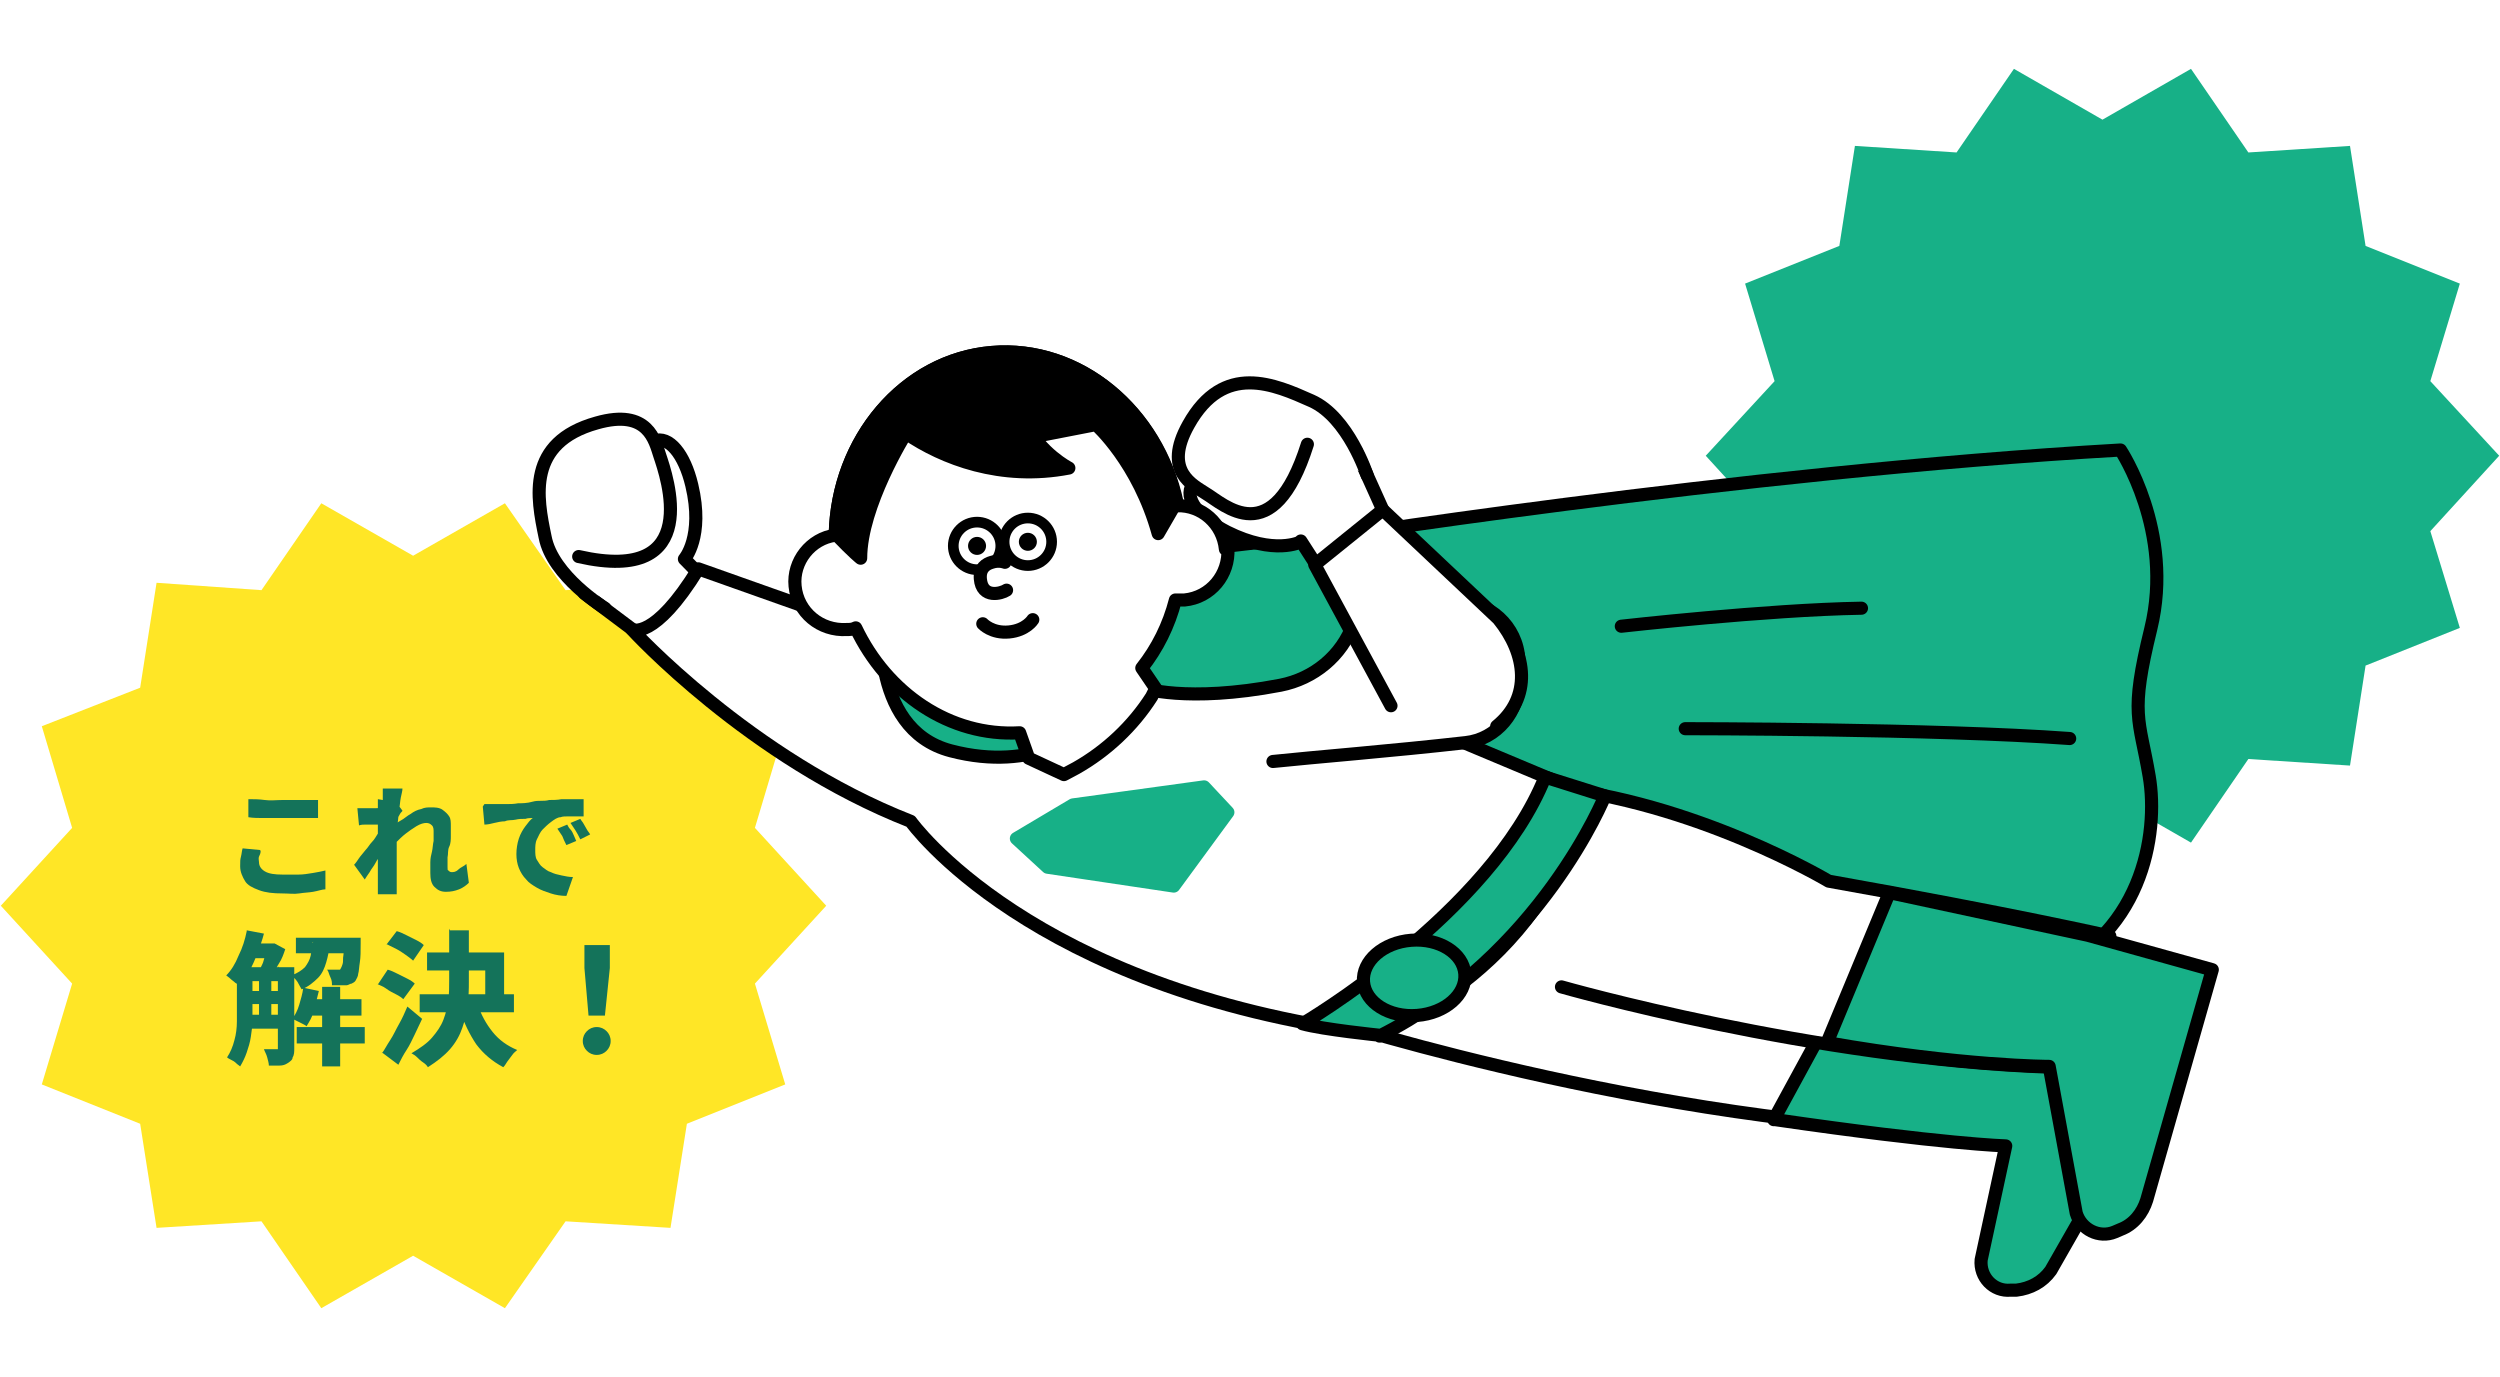 <?xml version="1.0" encoding="UTF-8"?>
<svg id="_レイヤー_2" xmlns="http://www.w3.org/2000/svg" width="305" height="168" version="1.1" xmlns:xlink="http://www.w3.org/1999/xlink" viewBox="0 0 305 168">
  <!-- Generator: Adobe Illustrator 29.0.1, SVG Export Plug-In . SVG Version: 2.1.0 Build 192)  -->
  <defs>
    <style>
      .st0 {
        stroke-width: .6px;
      }

      .st0, .st1, .st2, .st3, .st4, .st5, .st6, .st7 {
        stroke-linecap: round;
        stroke-linejoin: round;
      }

      .st0, .st1, .st2, .st3, .st5, .st6, .st7 {
        stroke: #000;
      }

      .st8 {
        fill: url(#_新規パターンスウォッチ_19-2);
      }

      .st1, .st9, .st2 {
        fill: none;
      }

      .st1, .st3, .st4, .st5, .st6 {
        stroke-width: 1.6px;
      }

      .st10, .st3 {
        fill: #fff;
      }

      .st11, .st4, .st5, .st7 {
        fill: #17b087;
      }

      .st2 {
        stroke-width: 1.3px;
      }

      .st12 {
        fill: #14735a;
      }

      .st4 {
        stroke: #17b087;
      }

      .st13 {
        fill: url(#_新規パターンスウォッチ_19);
      }

      .st7 {
        stroke-width: 1.6px;
      }

      .st14 {
        fill: #ffe626;
      }
    </style>
    <pattern id="_新規パターンスウォッチ_19" data-name=" 新規パターンスウォッチ 19" x="0" y="0" width="18.9" height="18.9" patternTransform="translate(-9427.6 -26.5) scale(0 0)" patternUnits="userSpaceOnUse" viewBox="0 0 18.9 18.9">
      <g>
        <rect class="st9" width="18.9" height="18.9"/>
        <g>
          <rect class="st9" width="18.9" height="18.9"/>
          <circle class="st11" cx="9.4" cy="9.4" r="5.3"/>
        </g>
      </g>
    </pattern>
    <pattern id="_新規パターンスウォッチ_19-2" data-name=" 新規パターンスウォッチ 19-2" x="0" y="0" width="18.9" height="18.9" patternTransform="translate(-9423 -26.5) scale(0 0)" patternUnits="userSpaceOnUse" viewBox="0 0 18.9 18.9">
      <g>
        <rect class="st9" width="18.9" height="18.9"/>
        <g>
          <rect class="st9" width="18.9" height="18.9"/>
          <circle class="st11" cx="9.4" cy="9.4" r="5.3"/>
        </g>
      </g>
    </pattern>
  </defs>
  <polygon class="st11" points="304.9 55.6 296.5 64.8 300.1 76.6 288.6 81.2 286.7 93.4 274.3 92.6 267.3 102.8 256.5 96.6 245.7 102.8 238.7 92.6 226.3 93.4 224.4 81.2 212.9 76.6 216.5 64.8 208.1 55.6 216.5 46.5 212.9 34.6 224.4 30 226.3 17.8 238.7 18.6 245.7 8.4 256.5 14.6 267.3 8.4 274.3 18.6 286.7 17.8 288.6 30 300.1 34.6 296.5 46.5 304.9 55.6"/>
  <polygon class="st13" points="139.8 27.9 134.1 35.6 134.2 45.1 125.1 48 119.6 55.7 110.6 52.7 101.5 55.7 96 48 86.9 45.1 87 35.6 81.4 27.9 87 20.3 86.9 10.8 96 7.9 101.5 .1 110.6 3.2 119.6 .1 125.1 7.9 134.2 10.8 134.1 20.3 139.8 27.9"/>
  <polygon class="st8" points="214.4 140.1 208.8 147.7 208.9 157.2 199.8 160.1 194.3 167.9 185.2 164.8 176.2 167.9 170.7 160.1 161.6 157.2 161.7 147.7 156 140.1 161.7 132.4 161.6 122.9 170.7 120 176.2 112.3 185.2 115.3 194.3 112.3 199.8 120 208.9 122.9 208.8 132.4 214.4 140.1"/>
  <polygon class="st14" points="100.8 110.5 92.1 120 95.8 132.3 83.8 137.1 81.8 149.8 69 149 61.6 159.6 50.4 153.2 39.2 159.6 31.9 149 19.1 149.8 17.1 137.1 5.1 132.3 8.8 120 .1 110.5 8.8 101 5.1 88.6 17.1 83.9 19.1 71.1 31.9 72 39.2 61.4 50.4 67.8 61.6 61.4 69 72 81.8 71.1 83.8 83.9 95.8 88.6 92.1 101 100.8 110.5"/>
  <g>
    <path class="st12" d="M31.8,103.8c0,.3-.1.5-.2.7s0,.5,0,.7c0,.4.2.8.7,1.1s1.2.4,2.2.4,1.3,0,1.9,0c.6,0,1.2-.1,1.8-.2s1.1-.2,1.5-.3v2.3c-.4,0-.9.2-1.5.3s-1.1.1-1.7.2-1.3,0-2,0c-1.2,0-2.1-.1-2.9-.4s-1.4-.6-1.7-1.1-.6-1.1-.6-1.8,0-.8.1-1.2.1-.7.2-1l2.1.2h0ZM30.4,97.5c.5,0,1.2,0,1.9.1s1.4,0,2.2,0,1,0,1.5,0c.5,0,1,0,1.5,0,.5,0,.9,0,1.3,0v2.2c-.3,0-.8,0-1.3,0s-1,0-1.6,0c-.5,0-1.1,0-1.5,0-.8,0-1.5,0-2.2,0-.7,0-1.3,0-1.9-.1v-2.2h0Z"/>
    <path class="st12" d="M46.8,100.6c-.2,0-.4,0-.6,0s-.5,0-.8,0c-.3,0-.5,0-.8,0-.3,0-.5,0-.8.1l-.2-2.1c.2,0,.4,0,.6,0,.2,0,.5,0,.7,0,.2,0,.5,0,.9,0,.3,0,.7,0,1-.1.3,0,.7-.1,1-.2.3,0,.5-.1.7-.2l.6.8c0,.1-.2.2-.3.4-.1.2-.2.4-.4.6s-.2.3-.3.5l-1,3c-.2.2-.3.5-.6.8-.2.3-.5.7-.7,1.1-.2.4-.5.7-.7,1.1-.2.3-.5.7-.6.9l-1.3-1.8c.2-.2.4-.5.6-.8.2-.3.5-.6.8-1,.3-.3.5-.7.8-1s.5-.7.7-1c.2-.3.4-.6.6-.8v-.3s.1-.2.1-.2h0ZM46.7,97.6v-.7c0-.2,0-.5,0-.7h2.4c0,.3-.1.6-.2,1.1s-.1.9-.2,1.5-.1,1.1-.2,1.7c0,.6-.1,1.2-.1,1.8,0,.6,0,1.2,0,1.7v1.2c0,.4,0,.9,0,1.3s0,.9,0,1.4c0,.1,0,.3,0,.6,0,.2,0,.5,0,.6h-2.3c0-.2,0-.4,0-.6v-.5c0-.5,0-.9,0-1.4s0-.9,0-1.4c0-.5,0-1.1,0-1.7,0-.2,0-.5,0-.9s0-.7,0-1.1c0-.4,0-.8,0-1.2,0-.4,0-.8,0-1.2s0-.7,0-1,0-.5,0-.6h0ZM57.2,107.7c-.3.3-.7.6-1.2.8s-1,.3-1.6.3-1-.2-1.4-.6-.5-1-.5-1.7,0-.8,0-1.3.1-.9.2-1.3.1-.9.2-1.3c0-.4,0-.8,0-1.1s0-.6-.2-.8c-.2-.2-.4-.3-.7-.3s-.7.1-1.2.4-.9.6-1.3.9-.9.8-1.3,1.2c-.4.4-.7.8-1,1.2v-2.5c.2-.2.4-.4.7-.7.3-.3.6-.6,1-.8s.8-.6,1.2-.8c.4-.3.8-.5,1.3-.6.4-.2.8-.2,1.2-.2s1,0,1.4.3.6.5.8.8c.2.3.2.7.2,1.2s0,.8,0,1.2,0,.9-.2,1.3-.1.9-.2,1.3c0,.4,0,.8,0,1.2s0,.3.1.4.2.2.4.2c.2,0,.5,0,.8-.3s.7-.4,1-.7l.3,2.3h0Z"/>
    <path class="st12" d="M59.1,98.1c.3,0,.6,0,.8,0,.3,0,.5,0,.6,0,.3,0,.7,0,1.2,0,.5,0,1,0,1.5-.1.5,0,1.1,0,1.8-.2s1.3,0,2-.2c.5,0,1,0,1.5-.1.5,0,1,0,1.5,0,.5,0,.9,0,1.2,0v2.1c-.2,0-.5,0-.9,0s-.7,0-1,0c-.3,0-.7,0-.9.1-.4,0-.8.3-1.2.6-.4.3-.7.6-1,.9s-.5.8-.7,1.2-.2.9-.2,1.3,0,.9.2,1.2c.2.3.4.7.7.9.3.2.6.5,1,.6.4.2.8.3,1.3.4s.9.2,1.4.2l-.8,2.3c-.6,0-1.3-.1-1.9-.3s-1.2-.4-1.7-.7-1-.6-1.3-1c-.4-.4-.7-.9-.9-1.4-.2-.5-.3-1.1-.3-1.7s.1-1.3.3-1.9.5-1.1.8-1.5c.3-.4.6-.8.9-1-.3,0-.6,0-.9.1-.4,0-.8,0-1.2.1s-.9,0-1.3.2c-.4,0-.9.1-1.3.2s-.8.2-1.2.2l-.2-2.2h0ZM69.2,100.6c.1.2.2.4.4.6s.3.5.4.7.2.5.3.7l-1.2.5c-.2-.4-.4-.8-.5-1.1-.2-.3-.4-.6-.6-.9l1.2-.5h0ZM70.8,99.9c.1.2.3.4.4.6s.3.5.4.7c.1.2.3.4.4.6l-1.2.6c-.2-.4-.4-.8-.6-1.1s-.4-.6-.6-.9l1.2-.5h0Z"/>
    <path class="st12" d="M30.1,113.5l2.1.4c-.2.8-.5,1.6-.8,2.4s-.6,1.5-1,2.2-.8,1.3-1.2,1.8c-.1-.1-.3-.3-.5-.4-.2-.2-.4-.3-.6-.5s-.4-.3-.5-.4c.6-.6,1.1-1.4,1.5-2.4.5-1,.8-2,1-3h0ZM28.9,118h1.9v4.7c0,.6,0,1.2,0,1.8,0,.7-.1,1.3-.2,2s-.3,1.3-.5,1.9-.5,1.2-.8,1.7c-.1-.1-.3-.2-.5-.4s-.4-.3-.6-.4c-.2-.1-.4-.2-.5-.3.4-.6.7-1.3.9-2.1.2-.7.3-1.5.3-2.3,0-.8,0-1.5,0-2.2v-4.7h0ZM29.8,118h4.8v1.7h-4.8s0-1.7,0-1.7ZM29.8,120.9h4.8v1.6h-4.8s0-1.6,0-1.6ZM29.8,123.8h4.8v1.7h-4.8s0-1.7,0-1.7ZM30.6,115.1h2.8v1.8h-2.8v-1.8ZM31.6,118.9h1.5v5.5h-1.5s0-5.5,0-5.5ZM32.8,115.1h.7c0,0,1.3.7,1.3.7-.2.6-.4,1.2-.8,1.8s-.6,1.2-.9,1.6c-.2-.1-.4-.3-.7-.5s-.5-.3-.7-.4c.1-.3.3-.6.4-.9.1-.3.2-.7.3-1.1.1-.4.2-.7.3-.9v-.3h0ZM34,118h1.9v9.9c0,.4,0,.8-.2,1.1,0,.3-.3.5-.6.7-.3.2-.6.3-1,.3s-.8,0-1.3,0c0-.3-.1-.6-.2-1s-.3-.7-.4-1c.3,0,.6,0,.9,0h.6c0,0,.2,0,.2,0,0,0,0-.1,0-.2v-9.9h0ZM38.1,115h2.1c0,.9-.2,1.7-.4,2.4-.2.7-.5,1.4-1,1.9s-1.2,1.1-2,1.4c-.1-.2-.3-.5-.5-.9-.2-.3-.5-.6-.7-.8.7-.3,1.2-.6,1.6-1,.3-.4.6-.9.7-1.4s.2-1.1.3-1.7h0ZM37,120.5l1.9.4c-.2.8-.4,1.6-.6,2.4s-.6,1.4-.9,1.9c-.1-.1-.3-.2-.5-.3-.2-.1-.4-.2-.6-.3s-.4-.2-.6-.3c.3-.5.6-1,.8-1.7s.4-1.3.5-2.1h0ZM36.1,114.4h6.5v1.9h-6.5v-1.9ZM36.2,125.3h8.3v2h-8.3v-2ZM37.5,121.9h6.6v2h-6.6v-2ZM39.3,120.4h2.2v9.7h-2.2s0-9.8,0-9.7ZM41.9,114.4h2.1c0,.3,0,.6,0,.7,0,.9,0,1.7-.1,2.3s-.1,1.1-.2,1.4c0,.3-.2.6-.3.8-.1.2-.3.3-.5.4-.2,0-.4.2-.6.2-.2,0-.4,0-.8,0s-.7,0-1,0c0-.3,0-.6-.2-1s-.2-.7-.4-.9c.3,0,.5,0,.7,0s.4,0,.5,0,.2,0,.3,0,.1,0,.2-.2.1-.2.2-.5,0-.6.1-1.1,0-1.2,0-2v-.3h0Z"/>
    <path class="st12" d="M46.1,120.1l1.2-1.8c.4.1.8.3,1.2.5.4.2.8.4,1.2.6.4.2.7.4.9.6l-1.4,1.9c-.2-.2-.5-.4-.9-.6-.4-.2-.8-.4-1.2-.7s-.8-.4-1.2-.6h0ZM46.6,128.5c.3-.4.6-1,1-1.6.4-.6.7-1.3,1.1-2,.4-.7.7-1.4,1-2.1l1.8,1.5c-.3.6-.6,1.3-.9,1.9s-.6,1.3-1,1.9-.7,1.2-1,1.8l-2-1.5h0ZM47.1,115.3l1.3-1.7c.4.1.8.3,1.2.5.4.2.8.4,1.2.6.4.2.7.4.9.6l-1.3,1.9c-.2-.2-.5-.4-.9-.7-.3-.2-.7-.5-1.1-.7s-.8-.4-1.2-.6h0ZM54.9,113.5h2.3v6.2c0,1,0,1.9-.2,2.9,0,1-.3,1.9-.6,2.8-.3.9-.8,1.8-1.5,2.6-.7.8-1.6,1.5-2.7,2.2-.1-.2-.3-.4-.6-.6s-.5-.4-.7-.6-.5-.4-.7-.5c1-.6,1.9-1.2,2.5-1.9s1.1-1.4,1.4-2.2c.3-.8.5-1.6.6-2.4s.1-1.6.1-2.5v-6.2ZM51.2,121.3h11.5v2.2h-11.5v-2.2ZM52.1,116.2h9.4v6.1h-2.3v-3.9h-7.1v-2.2h0ZM58.3,122.6c.4,1.2,1,2.3,1.8,3.3.8,1,1.8,1.7,3,2.2-.2.2-.4.3-.6.6s-.4.5-.6.8-.3.5-.5.7c-1.3-.7-2.4-1.6-3.3-2.8-.8-1.2-1.5-2.6-2-4.2l2.2-.5h0Z"/>
    <path class="st12" d="M72.8,128.7c-.5,0-.9-.2-1.2-.5-.3-.3-.5-.7-.5-1.2s.2-.9.5-1.2c.3-.3.7-.5,1.2-.5s.9.2,1.2.5.5.7.5,1.2-.2.9-.5,1.2c-.3.3-.7.5-1.2.5ZM71.8,123.9l-.5-5.8v-2.8c0,0,3.1,0,3.1,0v2.8c0,0-.6,5.8-.6,5.8h-2Z"/>
  </g>
  <g>
    <g>
      <path class="st3" d="M162.3,124.5s42.9,13.8,82.5,13.7c0,0,4.5-4.3,5.9-10.2l-45.7-22.1-18.3-7.5-24.4,26"/>
      <path class="st5" d="M216.4,136.6l9.2-16.9,24.4,6.8,10.2,2.8,1.7,5.2-11.7,20.5c-1,1.4-2.5,2.2-4.2,2.4h-.7c-2.1.2-3.8-1.6-3.6-3.7l3-13.9s-7.5-.2-28.1-3.2h0Z"/>
      <path class="st5" d="M158.7,66.1s53-8.5,100-11.2c0,0,6.6,9.9,3.7,21.8-2.6,10.6-1.4,10.9-.2,18,1.2,7-.8,20-13.9,24.7l-83.5-19.1-6.1-34.2h0Z"/>
      <path class="st3" d="M83.5,68.2s2.4-2.7.9-9c-.9-3.8-2.8-6.1-4.6-5.4l-12.1,8.1,3.6,10.5,8,6,8.9-5.4-4.6-4.7h0Z"/>
      <path class="st3" d="M190.5,120.4s30.7,8.8,59.7,9.8c0,0,8.1-6.5,7.2-16,0,0-11.8-2.7-34.3-6.7,0,0-16.4-9.8-34.5-11.5"/>
      <path class="st3" d="M123,77.1c9.8-1.9,22.7-.2,32.6,3.9,9.9,4.1,38,15.9,38,15.9-5.4,22.2-26.1,29.2-26.1,29.2-41.9-5.4-56.4-25.9-56.4-25.9-19.7-7.7-34-23.4-34-23.4,0,0,2.7,1.4,8.1-7.4l28.2,10"/>
      <path class="st3" d="M155.3,92.9c4.7-.5,14.7-1.3,23.5-2.3,3.8-.4,6.6-3.8,6.5-7.6v-2.5c-.2-4.1-3.6-7.2-7.7-7.1l-21,.8-19.4,1.7"/>
      <path class="st3" d="M73.8,74.2s-6.4-3.9-7.3-8.7c-1-4.8-2.3-11.5,6.3-13.9,6.3-1.8,7.1,2.2,7.7,4,.8,2.4,5.5,15.8-9.9,12.3"/>
      <path class="st5" d="M139.3,83.9s5.4,1.9,16.9-.3c4.1-.8,7.5-3.6,8.9-7.5l4.5-11.8-31.6,3.7,1.2,15.9h0Z"/>
      <path class="st5" d="M107.6,74.2s-1.9,14.7,8.4,17.4c10.3,2.7,16.1-2.5,16.1-2.5"/>
      <path class="st3" d="M158.7,66.1s-3.2,1.7-9-1.2c-3.5-1.8-5.3-4.1-4.2-5.8l10.6-9.9,9.4,5.9,4.1,9.1-7.3,7.4-3.6-5.6h0Z"/>
      <path class="st3" d="M166.8,58s-2.3-7.1-6.8-9.1-10.7-4.8-15,2.9c-3.2,5.7.6,7.4,2.1,8.4,2.2,1.3,8.2,7.3,12.4-6"/>
      <path class="st3" d="M169.7,86.1l-9.3-17.2,8.3-6.7,14.1,13.3c3.5,4.3,4.1,9.6-.2,13.1h0"/>
      <path class="st5" d="M254.8,114.1l15.1,4.2-8,28.1c-.5,1.6-1.6,3-3.2,3.6l-.7.3c-1.9.8-4.1-.3-4.7-2.3l-3.3-17.9s-10.6,0-27.1-2.9l7.6-18.3,24.2,5.2,15.1,4.2"/>
      <path class="st5" d="M168.3,126.3s-6.9-.7-9.4-1.4c0,0,22.9-13.4,29.6-30.1l7.3,2.3s-7.8,19.4-27.5,29.3h0Z"/>
      <ellipse class="st7" cx="172.5" cy="119.3" rx="6.2" ry="4.6" transform="translate(-8.8 13.9) rotate(-4.5)"/>
      <g>
        <g>
          <path class="st10" d="M149.5,67c-.3-3.1-2.9-5.4-5.9-5.3-2.2-11.4-11.9-19.6-22.6-18.7s-18.9,10.7-19.1,22.3c-3,.4-5.2,3.2-4.9,6.2.3,3.2,3.1,5.5,6.3,5.3.4,0,.7,0,1.1-.2,3.8,8,11.5,13.3,20,12.8l1.1,3.1,4.3,2,1.5-.8c3.7-2.1,6.9-5.1,9.2-8.7l.5-1-1.7-2.5h0c1.9-2.4,3.3-5.2,4.1-8.3.4,0,.7,0,1.1,0,3.2-.3,5.5-3.1,5.3-6.3h0Z"/>
          <path class="st1" d="M149.5,67c-.3-3.1-2.9-5.4-5.9-5.3-2.2-11.4-11.9-19.6-22.6-18.7s-18.9,10.7-19.1,22.3c-3,.4-5.2,3.2-4.9,6.2.3,3.2,3.1,5.5,6.3,5.3.4,0,.7,0,1.1-.2,3.8,8,11.5,13.3,20,12.8l1.1,3.1,4.3,2,1.5-.8c3.7-2.1,6.9-5.1,9.2-8.7l.5-1-1.7-2.5h0c1.9-2.4,3.3-5.2,4.1-8.3.4,0,.7,0,1.1,0,3.2-.3,5.5-3.1,5.3-6.3h0Z"/>
        </g>
        <g>
          <g>
            <circle class="st2" cx="119.2" cy="66.6" r="2.9"/>
            <circle class="st0" cx="119.2" cy="66.6" r=".8"/>
          </g>
          <g>
            <circle class="st2" cx="125.4" cy="66.1" r="2.9"/>
            <circle class="st0" cx="125.4" cy="66.1" r=".8"/>
          </g>
        </g>
        <path class="st3" d="M126,75.6s-.8,1.3-2.9,1.5c-2.1.2-3.2-1-3.2-1"/>
        <path class="st3" d="M122.6,68.6s-.7-.3-1.6,0c-.7.2-1.5.7-1.4,2,.2,2.5,2.6,1.8,3.2,1.4"/>
        <path class="st6" d="M143.5,61.3l-2.2,3.8c-2.4-8.7-7.6-13.3-7.6-13.3l-7.2,1.4c-3.3.7-6.8.8-10.1.4l-5.9-.7s-5.5,8.8-5.5,15.2c0,0-.8-.6-3.1-3,.3-11.5,8.4-21.2,19.1-22.1,10.6-.9,20.2,7.1,22.6,18.3h0Z"/>
        <path class="st6" d="M110.6,52.9c4.4,3,11.5,5.8,19.8,4.2,0,0-3.5-1.8-5.2-5.4"/>
      </g>
    </g>
    <path class="st1" d="M197.8,76.4s17.7-2,29.3-2.2"/>
    <path class="st1" d="M205.6,88.9s30.5,0,46.9,1.2"/>
    <polygon class="st4" points="124 102.3 130.9 98.2 146.9 96 149.8 99.1 143.2 108.1 127.8 105.8 124 102.3"/>
  </g>
</svg>